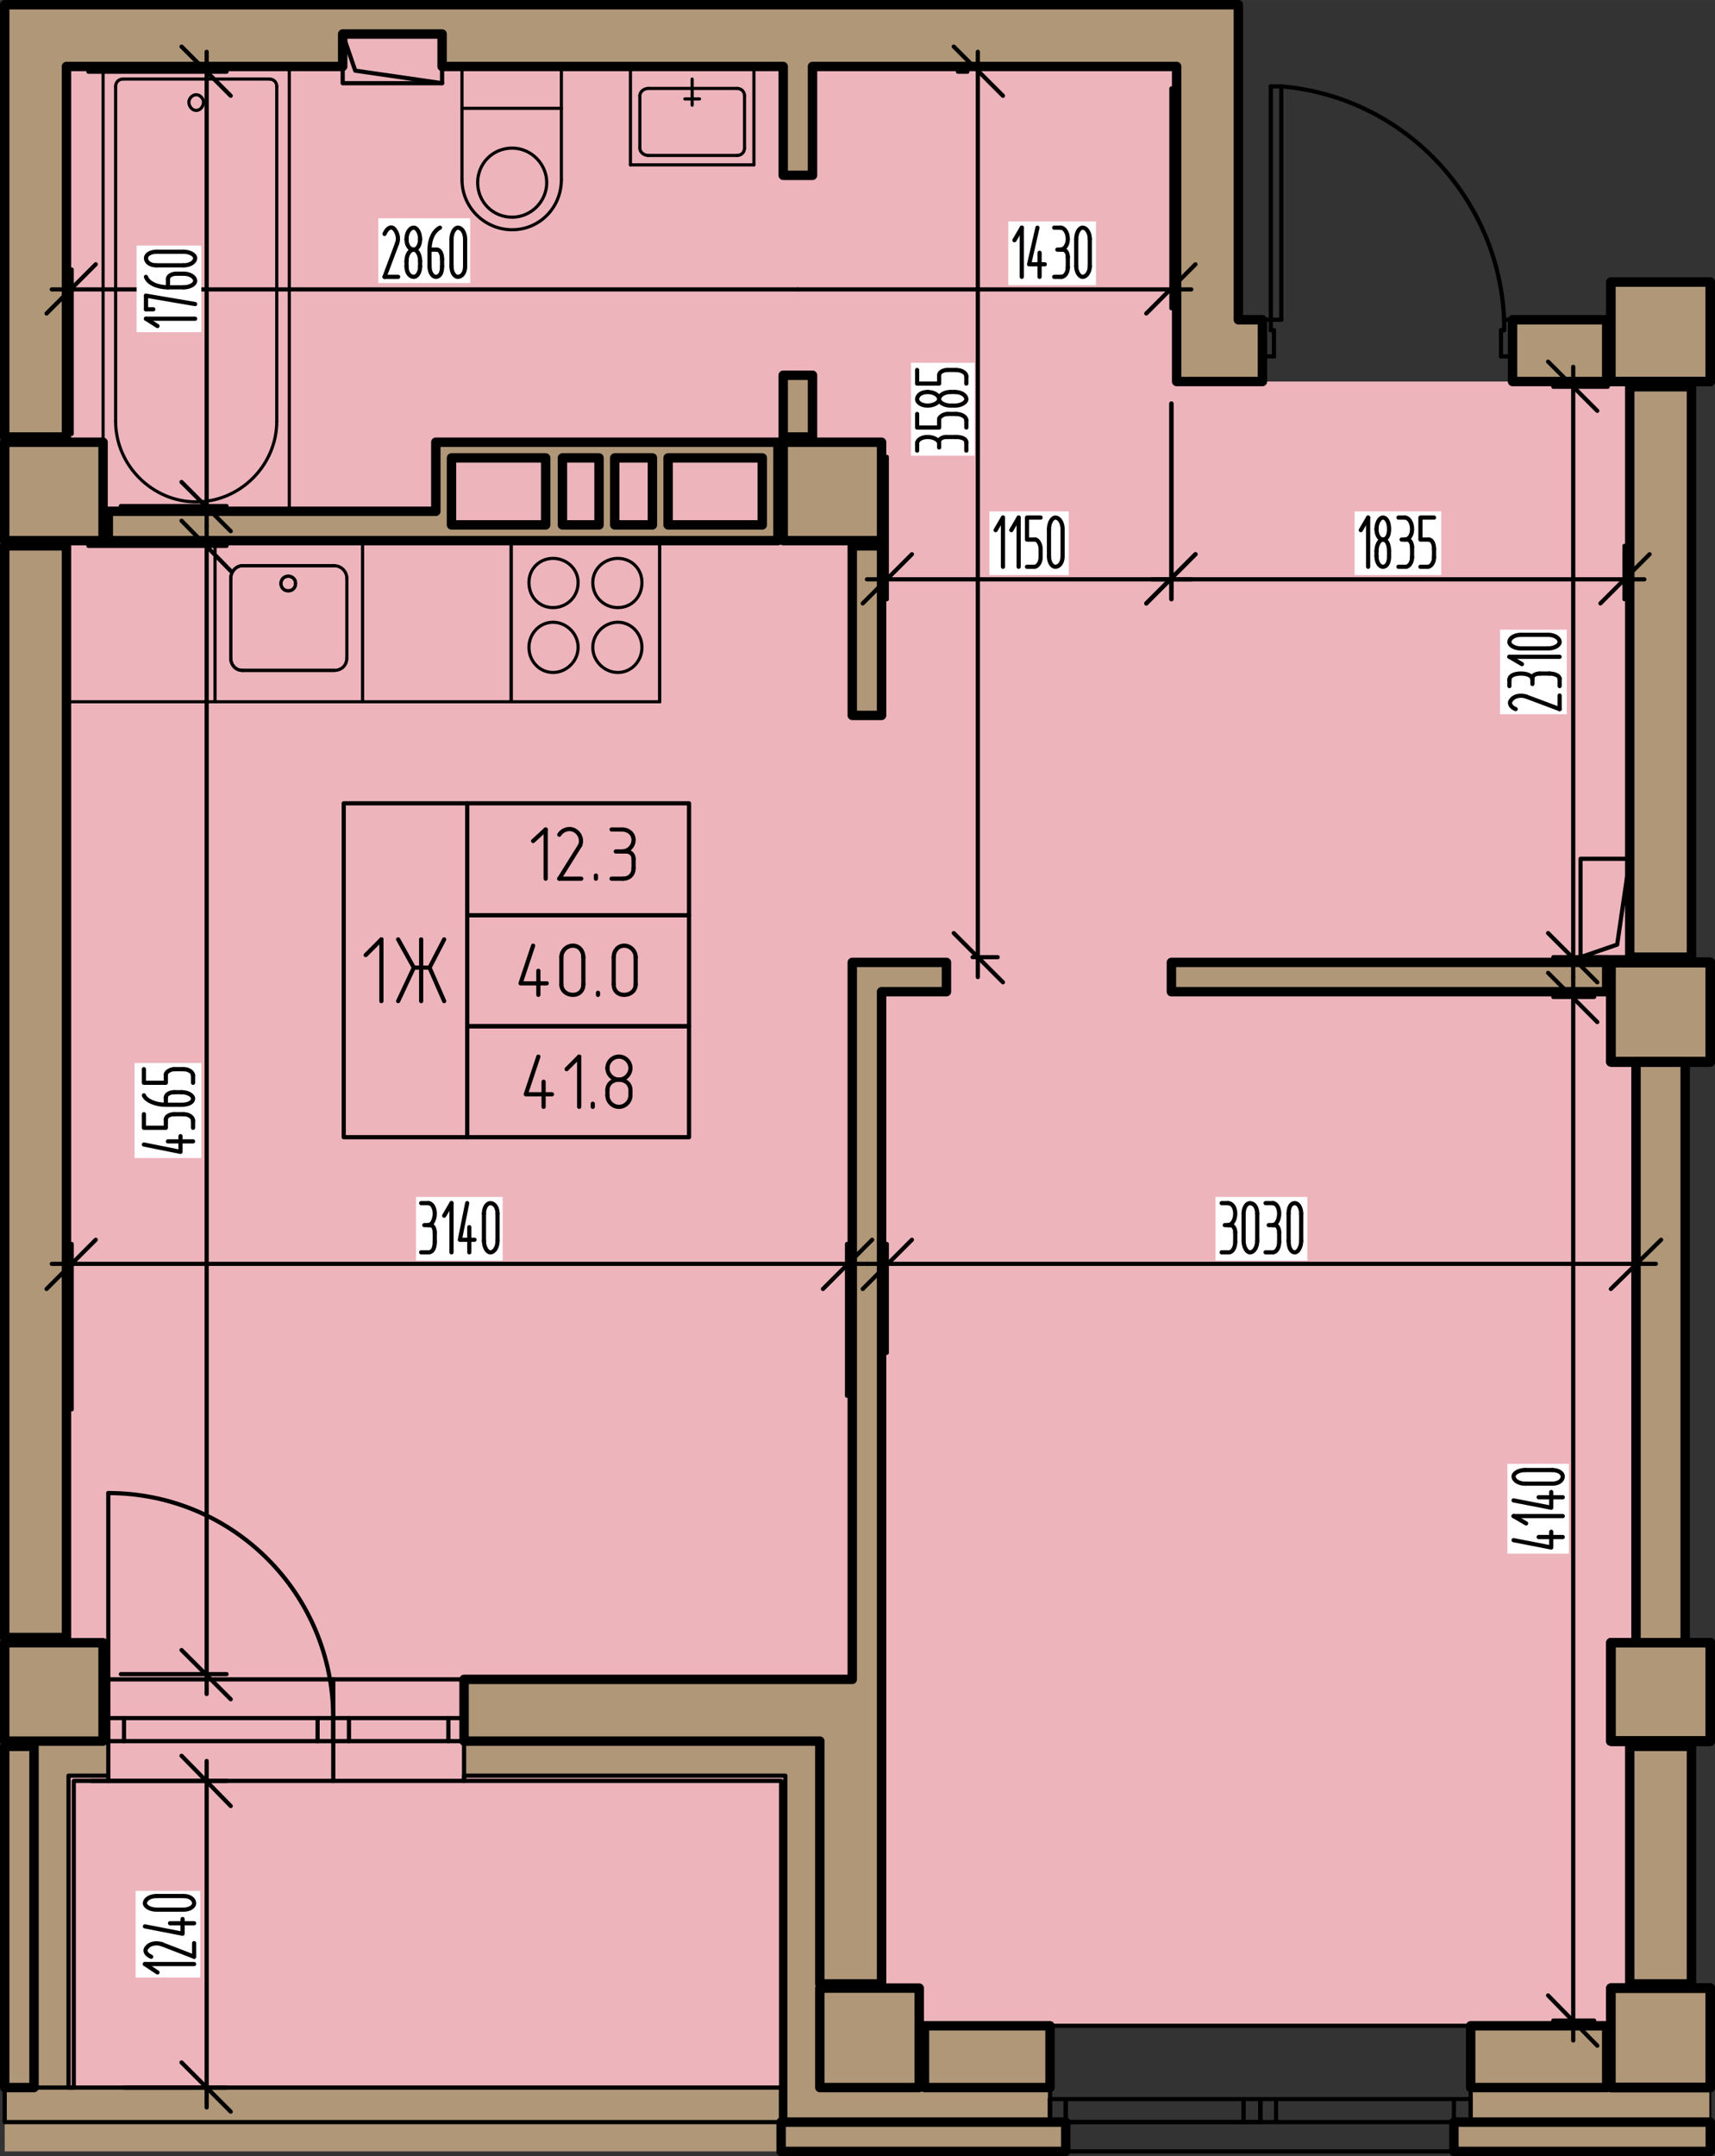 <?xml version="1.0" encoding="UTF-8"?>
<!DOCTYPE svg PUBLIC "-//W3C//DTD SVG 1.1//EN" "http://www.w3.org/Graphics/SVG/1.1/DTD/svg11.dtd">
<!-- Creator: CorelDRAW 2021.5 -->
<svg xmlns="http://www.w3.org/2000/svg" xml:space="preserve" width="69.384mm" height="87.207mm" version="1.1" style="shape-rendering:geometricPrecision; text-rendering:geometricPrecision; image-rendering:optimizeQuality; fill-rule:evenodd; clip-rule:evenodd"
viewBox="0 0 9484.58 11920.83"
 xmlns:xlink="http://www.w3.org/1999/xlink"
 xmlns:xodm="http://www.corel.com/coreldraw/odm/2003">
 <rect x="0" y="0" width="9484.58" height="11920.83" fill="#333333" stroke="none"/>
 <defs>
  <style type="text/css">
   <![CDATA[
    .str4 {stroke:white;stroke-width:10.42;stroke-miterlimit:10}
    .str2 {stroke:black;stroke-width:23.14;stroke-linecap:round;stroke-linejoin:round;stroke-miterlimit:10}
    .str0 {stroke:black;stroke-width:52.08;stroke-linecap:round;stroke-linejoin:round;stroke-miterlimit:10}
    .str1 {stroke:black;stroke-width:17.36;stroke-linecap:round;stroke-linejoin:round;stroke-miterlimit:10}
    .str3 {stroke:black;stroke-width:10.42;stroke-linecap:round;stroke-linejoin:round;stroke-miterlimit:10}
    .fil2 {fill:none}
    .fil3 {fill:none;fill-rule:nonzero}
    .fil1 {fill:#AF9778}
    .fil0 {fill:#EDB4BC}
    .fil4 {fill:white}
   ]]>
  </style>
 </defs>
 <g id="Слой_x0020_1">
  <polygon class="fil0" points="6507.26,367.47 4713.36,367.47 2140.88,110.74 367.47,367.47 367.47,9284.94 379.03,9284.94 379.03,11541.8 4713.36,11541.8 4713.36,11200.37 9183.67,11200.37 9183.67,2109.29 6507.26,2109.29 "/>
  <path class="fil1" d="M26.04 26.04l0 2389.96 341.43 0c0,-682.84 0,-1365.69 0,-2048.53 509.23,0 1018.48,0 1527.72,0l0 -179.4 549.74 0 0 179.4c628.83,0 1257.67,0 1886.5,0l0 601.82 162.03 0 0 -601.82 891.18 0 23.14 0 1099.49 0c0,580.6 0,1161.22 0,1741.83l474.53 0 0 -341.43 -133.1 0 0 -1741.83c-2274.22,0 -4548.43,0 -6822.65,0z"/>
  <polygon class="fil1" points="570,2444.92 26.04,2444.92 26.04,2988.89 367.47,2988.89 570,2988.89 570,2826.85 "/>
  <path class="fil1" d="M2410.2 2826.85l-810.14 0 -434.02 0 -23.14 0 0 81.02 0 81.02 46.3 0 815.94 0 567.11 0 254.61 0 821.74 0 653.9 0 0 -543.97 -1892.29 0 0 381.93zm86.8 75.24l0 -370.36 520.81 0 0 370.36 -520.81 0zm613.41 0l0 -370.36 202.53 0 0 370.36 -202.53 0zm289.33 0l0 -370.36 208.33 0 0 370.36 -208.33 0zm295.13 0l0 -370.36 520.81 0 0 370.36 -520.81 0z"/>
  <polygon class="fil1" points="1142.89,2826.85 598.93,2826.85 598.93,2988.89 1111.68,2988.89 1142.89,2988.89 1142.89,2907.87 "/>
  <polygon class="fil1" points="4875.38,2444.92 4331.43,2444.92 4331.43,2988.89 4875.38,2988.89 "/>
  <polygon class="fil1" points="4493.45,2074.57 4331.43,2074.57 4331.43,2416 4493.45,2416 "/>
  <polygon class="fil1" points="4713.36,3017.82 4713.36,3955.28 4875.38,3955.28 4875.38,3231.94 4875.38,3203 4875.38,3017.82 "/>
  <polygon class="fil1" points="367.47,3880.06 367.47,3017.82 26.04,3017.82 26.04,9053.46 367.47,9053.46 367.47,7016.5 367.47,6987.57 "/>
  <polygon class="fil1" points="570,9082.4 26.04,9082.4 26.04,9626.36 188.07,9626.36 570,9626.36 "/>
  <polygon class="fil1" points="4713.36,9284.94 2566.45,9284.94 2566.45,9499.05 2566.45,9626.36 4533.97,9626.36 4533.97,10968.91 4875.38,10968.91 4875.38,7022.29 4875.38,6987.57 4794.38,6987.57 4713.36,6987.57 "/>
  <polygon class="fil1" points="5083.71,10992.05 4533.97,10992.05 4533.97,11541.8 5083.71,11541.8 "/>
  <polygon class="fil1" points="5807.06,11200.37 5112.65,11200.37 5112.65,11541.8 5807.06,11541.8 "/>
  <polygon class="fil1" points="5234.17,5320.97 4713.36,5320.97 4713.36,6964.43 4713.36,6987.57 4794.38,6987.57 4875.38,6987.57 4875.38,5483 5234.17,5483 "/>
  <polygon class="fil1" points="8700.47,5320.97 6478.34,5320.97 6478.34,5483 8665.75,5483 8700.47,5483 8700.47,5401.99 "/>
  <polygon class="fil1" points="8908.8,5320.97 8908.8,5870.72 9047.68,5870.72 9319.65,5870.72 9458.54,5870.72 9458.54,5320.97 "/>
  <polygon class="fil1" points="8700.47,5320.97 8700.47,5401.99 8700.47,5483 8885.64,5483 8885.64,5320.97 8723.62,5320.97 "/>
  <polygon class="fil1" points="9047.68,5870.72 9047.68,6877.63 9047.68,6987.57 9050.65,6987.57 9047.68,6990.47 9047.68,7381.08 9047.68,9082.4 9319.65,9082.4 9319.65,7097.53 9319.65,6993.37 9319.65,6987.57 9319.65,6188.99 9319.65,5870.72 "/>
  <polygon class="fil1" points="9047.68,9082.4 8908.8,9082.4 8908.8,9626.36 9458.54,9626.36 9458.54,9082.4 9319.65,9082.4 "/>
  <polygon class="fil1" points="9012.96,9655.3 9012.96,10968.91 9354.37,10968.91 9354.37,10152.97 9354.37,10124.03 9354.37,9655.3 "/>
  <polygon class="fil1" points="9458.54,10992.05 8908.8,10992.05 8908.8,11541.8 9458.54,11541.8 "/>
  <polygon class="fil1" points="8700.47,11200.37 8133.36,11200.37 8133.36,11541.8 8885.64,11541.8 8885.64,11200.37 8725.91,11200.37 "/>
  <polygon class="fil1" points="9012.96,2138.23 9012.96,3174.06 9012.96,3203 9012.96,4748.08 9012.96,5292.03 9354.37,5292.03 9354.37,4748.08 9354.37,4094.16 9354.37,3550.21 9354.37,3133.56 9354.37,2809.51 9354.37,2786.35 9354.37,2138.23 "/>
  <polygon class="fil1" points="9458.54,1559.54 8908.8,1559.54 8908.8,2109.29 9354.37,2109.29 9458.54,2109.29 9458.54,1970.41 9458.54,1698.42 "/>
  <polygon class="fil1" points="8885.64,1767.87 8509.51,1767.87 8445.85,1767.87 8364.83,1767.87 8364.83,1970.41 8364.83,2109.29 8671.53,2109.29 8700.47,2109.29 8885.64,2109.29 "/>
  <polygon class="fil1" points="4533.97,9626.36 2566.45,9626.36 2566.45,9817.32 4343,9817.32 4343,11541.8 4343,11732.77 5807.06,11732.77 5807.06,11605.45 5807.06,11541.8 5112.65,11541.8 5083.71,11541.8 4533.97,11541.8 4533.97,10992.05 4533.97,10968.91 "/>
  <polygon class="fil1" points="598.93,9817.32 598.93,9626.36 570,9626.36 188.07,9626.36 188.07,9655.3 188.07,11541.8 379.03,11541.8 379.03,9817.32 "/>
  <polygon class="fil1" points="188.07,11541.8 188.07,9655.3 26.04,9655.3 26.04,11541.8 "/>
  <polygon class="fil1" points="813.33,11541.8 545.32,11541.8 517.4,11541.8 333.14,11541.8 176.8,11541.8 26.04,11541.8 26.04,11732.77 4319.85,11732.77 4319.85,11541.8 1360.54,11541.8 1254.43,11541.8 "/>
  <polygon class="fil1" points="5807.06,11732.77 4343,11732.77 4319.85,11732.77 4319.85,11894.79 5893.87,11894.79 5893.87,11732.77 "/>
  <polygon class="fil1" points="26.04,11732.77 4319.85,11732.77 4319.85,11894.79 26.04,11894.79 "/>
  <polygon class="fil1" points="9458.54,11541.8 9095.88,11541.8 9079.35,11541.8 8686.91,11541.8 8670.39,11541.8 8133.36,11541.8 8133.36,11605.45 8133.36,11732.77 9458.54,11732.77 "/>
  <polygon class="fil1" points="9458.54,11732.77 8108.13,11732.77 8040.78,11732.77 8040.78,11894.79 9458.54,11894.79 "/>
  <polygon class="fil2 str0" points="8908.8,10992.05 8908.8,11541.8 9458.54,11541.8 9458.54,10992.05 "/>
  <polygon class="fil2 str0" points="8908.8,5870.72 8908.8,5320.97 9458.54,5320.97 9458.54,5870.72 "/>
  <polygon class="fil2 str0" points="8908.8,9626.36 8908.8,9082.4 9458.54,9082.4 9458.54,9626.36 "/>
  <polygon class="fil2 str0" points="8040.78,11732.77 8040.78,11894.79 9458.54,11894.79 9458.54,11732.77 "/>
  <polygon class="fil3 str0" points="8908.8,1559.54 8908.8,2109.29 9458.54,2109.29 9458.54,1559.54 "/>
  <polygon class="fil3 str0" points="9458.54,5870.72 9458.54,5320.97 8908.8,5320.97 8908.8,5870.72 "/>
  <polygon class="fil3 str0" points="9458.54,9626.36 9458.54,9082.4 8908.8,9082.4 8908.8,9626.36 "/>
  <polygon class="fil3 str0" points="8908.8,10992.05 8908.8,11541.8 9458.54,11541.8 9458.54,10992.05 "/>
  <polygon class="fil3 str0" points="8908.8,5870.72 8908.8,5320.97 9458.54,5320.97 9458.54,5870.72 "/>
  <polygon class="fil3 str0" points="8908.8,9626.36 8908.8,9082.4 9458.54,9082.4 9458.54,9626.36 "/>
  <polygon class="fil3 str0" points="9458.54,5870.72 9458.54,5320.97 8908.8,5320.97 8908.8,5870.72 "/>
  <polygon class="fil3 str0" points="9458.54,9626.36 9458.54,9082.4 8908.8,9082.4 8908.8,9626.36 "/>
  <polygon class="fil3 str0" points="8908.8,11541.8 8908.8,10992.05 9458.54,10992.05 9458.54,11541.8 "/>
  <polygon class="fil3 str0" points="8908.8,5870.72 8908.8,5320.97 9458.54,5320.97 9458.54,5870.72 "/>
  <polygon class="fil3 str0" points="8908.8,9626.36 8908.8,9082.4 9458.54,9082.4 9458.54,9626.36 "/>
  <polygon class="fil3 str0" points="8908.8,2109.29 9458.54,2109.29 9458.54,1559.54 8908.8,1559.54 "/>
  <polygon class="fil3 str0" points="9354.37,2138.23 9354.37,5292.03 9012.96,5292.03 9012.96,2138.23 "/>
  <line class="fil3 str1" x1="4169.4" y1="367.47" x2="3486.55" y2= "367.47" />
  <line class="fil3 str1" x1="3486.55" y1="367.47" x2="3486.55" y2= "911.42" />
  <line class="fil3 str1" x1="3486.55" y1="911.42" x2="4169.4" y2= "911.42" />
  <line class="fil3 str1" x1="4169.4" y1="911.42" x2="4169.4" y2= "367.47" />
  <line class="fil3 str1" x1="3868.48" y1="546.85" x2="3787.47" y2= "546.85" />
  <line class="fil3 str1" x1="4076.8" y1="488.99" x2="3584.93" y2= "488.99" />
  <path class="fil3 str1" d="M3538.63 529.49c0,-23.14 23.16,-40.5 46.3,-40.5"/>
  <path class="fil3 str1" d="M4076.8 488.99c23.16,0 40.52,17.36 40.52,40.5"/>
  <line class="fil3 str1" x1="4076.8" y1="859.34" x2="3584.93" y2= "859.34" />
  <path class="fil3 str1" d="M4117.32 818.84c0,23.14 -17.36,40.5 -40.52,40.5"/>
  <line class="fil3 str1" x1="4117.32" y1="818.84" x2="4117.32" y2= "529.49" />
  <line class="fil3 str1" x1="3538.63" y1="529.49" x2="3538.63" y2= "818.84" />
  <path class="fil3 str1" d="M3584.93 859.34c-23.14,0 -46.3,-17.36 -46.3,-40.5"/>
  <line class="fil3 str1" x1="3827.97" y1="581.57" x2="3827.97" y2= "436.91" />
  <line class="fil3 str1" x1="3104.62" y1="367.47" x2="3104.62" y2= "992.44" />
  <line class="fil3 str1" x1="2554.88" y1="992.44" x2="2554.88" y2= "367.47" />
  <line class="fil3 str1" x1="2554.88" y1="367.47" x2="3104.62" y2= "367.47" />
  <path class="fil3 str1" d="M3104.62 992.44c0,156.24 -121.52,277.77 -271.97,277.77 -150.46,0 -277.77,-121.52 -277.77,-277.77"/>
  <path class="fil3 str1" d="M3023.61 1009.8c0,104.16 -86.8,190.96 -190.96,190.96 -109.96,0 -190.96,-86.8 -190.96,-190.96 0,-104.16 81.01,-190.96 190.96,-190.96 104.16,0 190.96,86.8 190.96,190.96z"/>
  <line class="fil3 str1" x1="3104.62" y1="598.93" x2="2554.88" y2= "598.93" />
  <polygon class="fil3 str0" points="8885.64,2109.29 8364.83,2109.29 8364.83,1767.87 8885.64,1767.87 "/>
  <line class="fil3 str2" x1="7045.44" y1="1970.41" x2="6981.79" y2= "1970.41" />
  <line class="fil3 str2" x1="6981.79" y1="1970.41" x2="6981.79" y2= "1767.87" />
  <line class="fil3 str2" x1="6981.79" y1="1767.87" x2="7028.08" y2= "1767.87" />
  <line class="fil3 str2" x1="7028.08" y1="1767.87" x2="7028.08" y2= "1825.74" />
  <line class="fil3 str2" x1="7028.08" y1="1825.74" x2="7045.44" y2= "1825.74" />
  <line class="fil3 str2" x1="7045.44" y1="1825.74" x2="7045.44" y2= "1970.41" />
  <line class="fil3 str2" x1="8364.83" y1="1970.41" x2="8364.83" y2= "1767.87" />
  <line class="fil3 str2" x1="8364.83" y1="1767.87" x2="8318.54" y2= "1767.87" />
  <line class="fil3 str2" x1="8318.54" y1="1767.87" x2="8318.54" y2= "1825.74" />
  <line class="fil3 str2" x1="8301.18" y1="1825.74" x2="8301.18" y2= "1970.41" />
  <line class="fil3 str2" x1="8318.54" y1="1825.74" x2="8301.18" y2= "1825.74" />
  <line class="fil3 str2" x1="8301.18" y1="1970.41" x2="8364.83" y2= "1970.41" />
  <line class="fil3 str2" x1="7085.95" y1="1767.87" x2="7085.95" y2= "477.41" />
  <path class="fil3 str2" d="M7085.95 477.41c677.06,57.86 1203.65,613.4 1232.59,1290.45"/>
  <line class="fil3 str2" x1="7028.08" y1="1767.87" x2="7028.08" y2= "477.41" />
  <line class="fil3 str2" x1="7028.08" y1="477.41" x2="7085.95" y2= "477.41" />
  <line class="fil3 str2" x1="7028.08" y1="1767.87" x2="7085.95" y2= "1767.87" />
  <path class="fil3 str1" d="M1634.78 3226.14c0,23.16 -17.36,40.52 -40.52,40.52 -23.14,0 -40.5,-17.36 -40.5,-40.52 0,-23.14 17.36,-40.5 40.5,-40.5 23.16,0 40.52,17.36 40.52,40.5z"/>
  <path class="fil3 str1" d="M1339.65 3706.45c-34.72,0 -63.66,-28.94 -63.66,-69.44"/>
  <path class="fil3 str1" d="M1275.99 3197.22c0,-34.72 28.94,-69.44 63.66,-69.44"/>
  <line class="fil3 str1" x1="1339.65" y1="3706.45" x2="1848.89" y2= "3706.45" />
  <line class="fil3 str1" x1="1848.89" y1="3127.78" x2="1339.65" y2= "3127.78" />
  <line class="fil3 str1" x1="1275.99" y1="3637.01" x2="1275.99" y2= "3197.22" />
  <line class="fil3 str1" x1="3648.59" y1="3880.06" x2="3648.59" y2= "2988.89" />
  <line class="fil3 str1" x1="2826.85" y1="3880.06" x2="2826.85" y2= "2988.89" />
  <line class="fil3 str1" x1="367.47" y1="2988.89" x2="3648.59" y2= "2988.89" />
  <path class="fil3 str1" d="M1634.78 3226.14c0,23.16 -17.36,40.52 -40.52,40.52 -23.14,0 -40.5,-17.36 -40.5,-40.52 0,-23.14 17.36,-40.5 40.5,-40.5 23.16,0 40.52,17.36 40.52,40.5z"/>
  <path class="fil3 str1" d="M1918.33 3637.01c0,40.5 -28.94,69.44 -69.44,69.44"/>
  <path class="fil3 str1" d="M1848.89 3127.78c40.5,0 69.44,34.72 69.44,69.44"/>
  <path class="fil3 str1" d="M1339.65 3706.45c-34.72,0 -63.66,-28.94 -63.66,-69.44"/>
  <path class="fil3 str1" d="M1275.99 3197.22c0,-34.72 28.94,-69.44 63.66,-69.44"/>
  <line class="fil3 str1" x1="1918.33" y1="3637.01" x2="1918.33" y2= "3197.22" />
  <line class="fil3 str1" x1="1339.65" y1="3706.45" x2="1848.89" y2= "3706.45" />
  <line class="fil3 str1" x1="1848.89" y1="3127.78" x2="1339.65" y2= "3127.78" />
  <line class="fil3 str1" x1="1275.99" y1="3637.01" x2="1275.99" y2= "3197.22" />
  <line class="fil3 str1" x1="3648.59" y1="3880.06" x2="3648.59" y2= "2988.89" />
  <line class="fil3 str1" x1="2826.85" y1="3880.06" x2="2826.85" y2= "2988.89" />
  <line class="fil3 str1" x1="367.47" y1="2988.89" x2="3648.59" y2= "2988.89" />
  <line class="fil3 str1" x1="1189.19" y1="3880.06" x2="1189.19" y2= "2988.89" />
  <line class="fil3 str1" x1="367.47" y1="3880.06" x2="3648.59" y2= "3880.06" />
  <path class="fil3 str1" d="M3550.21 3220.36c0,81.02 -57.86,138.88 -133.1,138.88 -75.22,0 -138.88,-57.86 -138.88,-138.88 0,-75.22 63.66,-133.1 138.88,-133.1 75.24,0 133.1,57.88 133.1,133.1z"/>
  <path class="fil3 str1" d="M3197.22 3220.36c0,81.02 -63.66,138.88 -138.88,138.88 -75.24,0 -133.1,-57.86 -133.1,-138.88 0,-75.22 57.86,-133.1 133.1,-133.1 75.22,0 138.88,57.88 138.88,133.1z"/>
  <path class="fil3 str1" d="M3550.21 3579.15c0,75.22 -57.86,138.88 -133.1,138.88 -75.22,0 -138.88,-63.66 -138.88,-138.88 0,-75.24 63.66,-138.88 138.88,-138.88 75.24,0 133.1,63.65 133.1,138.88z"/>
  <path class="fil3 str1" d="M3197.22 3579.15c0,75.22 -63.66,138.88 -138.88,138.88 -75.24,0 -133.1,-63.66 -133.1,-138.88 0,-75.24 57.86,-138.88 133.1,-138.88 75.22,0 138.88,63.65 138.88,138.88z"/>
  <line class="fil3 str1" x1="367.47" y1="3880.06" x2="367.47" y2= "2988.89" />
  <line class="fil3 str1" x1="2005.13" y1="3880.06" x2="2005.13" y2= "2988.89" />
  <polygon class="fil3 str1" points="570,2826.85 570,367.47 1600.06,367.47 1600.06,2826.85 "/>
  <line class="fil3 str1" x1="639.44" y1="477.41" x2="639.44" y2= "2329.2" />
  <line class="fil3 str1" x1="1530.62" y1="2329.2" x2="1530.62" y2= "477.41" />
  <path class="fil3 str1" d="M1490.1 436.91c23.16,0 40.52,17.36 40.52,40.5"/>
  <line class="fil3 str1" x1="679.95" y1="436.91" x2="1490.1" y2= "436.91" />
  <path class="fil3 str1" d="M639.44 477.41c0,-23.14 17.36,-40.5 40.52,-40.5"/>
  <path class="fil3 str1" d="M1125.53 564.21c0,23.14 -17.36,46.3 -40.5,46.3 -23.14,0 -40.5,-23.16 -40.5,-46.3 0,-17.36 17.36,-40.5 40.5,-40.5 23.14,0 40.5,23.14 40.5,40.5z"/>
  <path class="fil3 str1" d="M1530.62 2329.2c0,243.05 -202.54,445.58 -445.59,445.58 -243.05,0 -445.59,-202.53 -445.59,-445.58"/>
  <polygon class="fil3 str3" points="598.93,9626.36 598.93,9817.32 379.03,9817.32 379.03,11541.8 188.07,11541.8 188.07,9626.36 "/>
  <polygon class="fil3 str3" points="2566.45,9626.36 2566.45,9817.32 4343,9817.32 4343,11732.77 5807.06,11732.77 5807.06,11541.8 4533.97,11541.8 4533.97,9626.36 "/>
  <path class="fil3 str0" d="M6848.69 26.04l0 1741.83 133.1 0 0 341.43 -474.53 0 0 -1741.83 -2013.81 0 0 601.82 -162.03 0 0 -601.82 -1886.5 0 0 -179.4 -549.74 0 0 179.4 -1527.72 0 0 2048.53 -341.43 0 0 -2389.96c1143.79,0 0,0 6822.65,0z"/>
  <polygon class="fil3 str0" points="6478.34,5320.97 8885.64,5320.97 8885.64,5483 6478.34,5483 "/>
  <polygon class="fil3 str0" points="4319.85,11732.77 4319.85,11894.79 5893.87,11894.79 5893.87,11732.77 "/>
  <polygon class="fil3 str0" points="5112.65,11200.37 5807.06,11200.37 5807.06,11541.8 5112.65,11541.8 "/>
  <polygon class="fil3 str0" points="8885.64,11200.37 8133.36,11200.37 8133.36,11541.8 8885.64,11541.8 "/>
  <polygon class="fil3 str2" points="4319.85,11732.77 26.04,11732.77 26.04,11541.8 4319.85,11541.8 "/>
  <polygon class="fil3 str0" points="4533.97,11541.8 4533.97,10992.05 5083.71,10992.05 5083.71,11541.8 "/>
  <polygon class="fil3 str0" points="4331.43,2988.89 4331.43,2444.92 4875.38,2444.92 4875.38,2988.89 "/>
  <polygon class="fil3 str0" points="26.04,2988.89 26.04,2444.92 570,2444.92 570,2988.89 "/>
  <polygon class="fil3 str0" points="26.04,9626.36 26.04,9082.4 570,9082.4 570,9626.36 "/>
  <polygon class="fil3 str0" points="188.07,11541.8 188.07,9655.3 26.04,9655.3 26.04,11541.8 "/>
  <polygon class="fil3 str0" points="4493.45,2416 4331.43,2416 4331.43,2074.57 4493.45,2074.57 "/>
  <polygon class="fil3 str0" points="26.04,9053.46 26.04,3017.82 367.47,3017.82 367.47,9053.46 "/>
  <polygon class="fil3 str0" points="4875.38,10968.91 4875.38,5483 5234.17,5483 5234.17,5320.97 4713.36,5320.97 4713.36,9284.94 2566.45,9284.94 2566.45,9626.36 4533.97,9626.36 4533.97,10968.91 "/>
  <polygon class="fil3 str0" points="9012.96,9655.3 9012.96,10968.91 9354.37,10968.91 9354.37,9655.3 "/>
  <polygon class="fil3 str3" points="8133.36,11732.77 9458.54,11732.77 9458.54,11541.8 8133.36,11541.8 "/>
  <line class="fil3 str2" x1="6970.21" y1="11732.77" x2="6970.21" y2= "11605.45" />
  <line class="fil3 str2" x1="6970.21" y1="11605.45" x2="5807.06" y2= "11605.45" />
  <line class="fil3 str2" x1="5807.06" y1="11605.45" x2="5807.06" y2= "11732.77" />
  <line class="fil3 str2" x1="5807.06" y1="11732.77" x2="6970.21" y2= "11732.77" />
  <line class="fil3 str2" x1="6877.63" y1="11605.45" x2="6877.63" y2= "11732.77" />
  <line class="fil3 str2" x1="5893.87" y1="11605.45" x2="5893.87" y2= "11732.77" />
  <line class="fil3 str2" x1="6970.21" y1="11732.77" x2="6970.21" y2= "11605.45" />
  <line class="fil3 str2" x1="6970.21" y1="11605.45" x2="5807.06" y2= "11605.45" />
  <line class="fil3 str2" x1="5807.06" y1="11605.45" x2="5807.06" y2= "11732.77" />
  <line class="fil3 str2" x1="5807.06" y1="11732.77" x2="6970.21" y2= "11732.77" />
  <line class="fil3 str2" x1="6877.63" y1="11605.45" x2="6877.63" y2= "11732.77" />
  <line class="fil3 str2" x1="5893.87" y1="11605.45" x2="5893.87" y2= "11732.77" />
  <line class="fil3 str2" x1="6970.21" y1="11732.77" x2="6970.21" y2= "11605.45" />
  <line class="fil3 str2" x1="6970.21" y1="11605.45" x2="8133.36" y2= "11605.45" />
  <line class="fil3 str2" x1="8133.36" y1="11605.45" x2="8133.36" y2= "11732.77" />
  <line class="fil3 str2" x1="8133.36" y1="11732.77" x2="6970.21" y2= "11732.77" />
  <line class="fil3 str2" x1="7057.01" y1="11605.45" x2="7057.01" y2= "11732.77" />
  <line class="fil3 str2" x1="8040.78" y1="11605.45" x2="8040.78" y2= "11732.77" />
  <polygon class="fil3 str2" points="8133.36,11200.37 8133.36,11732.77 8040.78,11732.77 8040.78,11894.79 5893.87,11894.79 5893.87,11732.77 5807.06,11732.77 5807.06,11200.37 "/>
  <polygon class="fil3 str2" points="379.03,11541.8 379.03,9817.32 598.93,9817.32 598.93,9846.26 407.97,9846.26 407.97,11541.8 "/>
  <polygon class="fil3 str2" points="4343,11541.8 4343,9817.32 2566.45,9817.32 2566.45,9846.26 4319.85,9846.26 4319.85,11732.77 4343,11732.77 "/>
  <line class="fil3 str2" x1="1843.1" y1="9626.36" x2="1843.1" y2= "9499.05" />
  <line class="fil3 str2" x1="1843.1" y1="9499.05" x2="2566.45" y2= "9499.05" />
  <line class="fil3 str2" x1="2566.45" y1="9499.05" x2="2566.45" y2= "9626.36" />
  <line class="fil3 str2" x1="2566.45" y1="9626.36" x2="1843.1" y2= "9626.36" />
  <line class="fil3 str2" x1="1929.91" y1="9499.05" x2="1929.91" y2= "9626.36" />
  <line class="fil3 str2" x1="2479.64" y1="9499.05" x2="2479.64" y2= "9626.36" />
  <polygon class="fil3 str2" points="598.93,9284.94 2566.45,9284.94 2566.45,9846.26 598.93,9846.26 "/>
  <line class="fil3 str2" x1="1843.1" y1="9846.26" x2="1843.1" y2= "9284.94" />
  <polygon class="fil3 str2" points="1900.97,4441.37 2583.81,4441.37 2583.81,6287.37 1900.97,6287.37 "/>
  <polygon class="fil3 str2" points="2583.81,4441.37 2583.81,5060.56 3810.61,5060.56 3810.61,4441.37 "/>
  <polygon class="fil3 str2" points="2583.81,5060.56 2583.81,5673.98 3810.61,5673.98 3810.61,5060.56 "/>
  <polygon class="fil3 str2" points="2583.81,5673.98 2583.81,6287.37 3810.61,6287.37 3810.61,5673.98 "/>
  <polygon class="fil3 str0" points="2410.2,2826.85 2410.2,2444.92 4302.49,2444.92 4302.49,2988.89 2572.24,2988.89 598.93,2988.89 598.93,2826.85 "/>
  <polygon class="fil3 str0" points="3399.75,2902.09 3399.75,2531.72 3608.07,2531.72 3608.07,2902.09 "/>
  <polygon class="fil3 str0" points="4215.69,2531.72 4215.69,2902.09 3694.87,2902.09 3694.87,2531.72 "/>
  <polygon class="fil3 str0" points="3312.94,2902.09 3312.94,2531.72 3110.41,2531.72 3110.41,2902.09 "/>
  <polygon class="fil3 str0" points="3017.82,2531.72 3017.82,2902.09 2497,2902.09 2497,2531.72 "/>
  <polygon class="fil3 str0" points="4875.38,3017.82 4713.36,3017.82 4713.36,3955.28 4875.38,3955.28 "/>
  <polygon class="fil3 str2" points="1895.18,188.07 1895.18,460.05 2444.92,460.05 2444.92,188.07 "/>
  <polyline class="fil3 str2" points="2444.92,460.05 1964.63,390.61 1895.18,188.07 "/>
  <polyline class="fil3 str2" points="9012.96,4748.08 8943.52,5222.59 8740.98,5292.03 "/>
  <polygon class="fil3 str2" points="8740.98,5292.03 9012.96,5292.03 9012.96,4748.08 8740.98,4748.08 "/>
  <line class="fil3 str2" x1="1843.1" y1="9626.36" x2="1843.1" y2= "9499.05" />
  <line class="fil3 str2" x1="1843.1" y1="9499.05" x2="598.93" y2= "9499.05" />
  <line class="fil3 str2" x1="598.93" y1="9499.05" x2="598.93" y2= "9626.36" />
  <line class="fil3 str2" x1="598.93" y1="9626.36" x2="1843.1" y2= "9626.36" />
  <line class="fil3 str2" x1="1756.3" y1="9499.05" x2="1756.3" y2= "9626.36" />
  <line class="fil3 str2" x1="685.74" y1="9499.05" x2="685.74" y2= "9626.36" />
  <line class="fil3 str2" x1="598.93" y1="9499.05" x2="598.93" y2= "8254.88" />
  <path class="fil3 str2" d="M598.93 8254.88c688.63,0 1244.17,555.53 1244.17,1244.17"/>
  <polygon class="fil3 str0" points="9047.68,9082.4 9047.68,5870.72 9319.65,5870.72 9319.65,9082.4 "/>
  <line class="fil3 str2" x1="2109.29" y1="5193.67" x2="2109.29" y2= "5535.08" />
  <line class="fil3 str2" x1="2022.49" y1="5280.47" x2="2109.29" y2= "5193.67" />
  <line class="fil3 str2" x1="2375.48" y1="5349.91" x2="2456.5" y2= "5193.67" />
  <polyline class="fil3 str2" points="2456.5,5535.08 2375.48,5349.91 2288.68,5349.91 2201.88,5535.08 "/>
  <line class="fil3 str2" x1="2329.2" y1="5535.08" x2="2329.2" y2= "5193.67" />
  <line class="fil3 str2" x1="2288.68" y1="5349.91" x2="2201.88" y2= "5193.67" />
  <polyline class="fil3 str2" points="3023.61,5436.71 2878.93,5436.71 2948.37,5228.39 "/>
  <line class="fil3 str2" x1="2977.31" y1="5367.27" x2="2977.31" y2= "5500.36" />
  <line class="fil3 str2" x1="3226.14" y1="5442.49" x2="3226.14" y2= "5292.03" />
  <path class="fil3 str2" d="M3226.14 5442.49c0,34.72 -23.14,57.86 -57.86,57.86 -34.72,0 -63.66,-23.14 -63.66,-57.86"/>
  <path class="fil3 str2" d="M3104.62 5292.03c0,-34.72 28.94,-63.65 63.66,-63.65 34.72,0 57.86,28.92 57.86,63.65"/>
  <line class="fil3 str2" x1="3104.62" y1="5292.03" x2="3104.62" y2= "5442.49" />
  <line class="fil3 str2" x1="3307.16" y1="5488.79" x2="3307.16" y2= "5500.36" />
  <line class="fil3 str2" x1="3515.49" y1="5442.49" x2="3515.49" y2= "5292.03" />
  <path class="fil3 str2" d="M3515.49 5442.49c0,34.72 -28.94,57.86 -63.66,57.86 -34.72,0 -57.86,-23.14 -57.86,-57.86"/>
  <path class="fil3 str2" d="M3393.96 5292.03c0,-34.72 23.14,-63.65 57.86,-63.65 34.72,0 63.66,28.92 63.66,63.65"/>
  <line class="fil3 str2" x1="3393.96" y1="5292.03" x2="3393.96" y2= "5442.49" />
  <line class="fil3 str2" x1="3017.82" y1="4586.05" x2="3017.82" y2= "4858.02" />
  <line class="fil3 str2" x1="2948.37" y1="4649.7" x2="3017.82" y2= "4586.05" />
  <line class="fil3 str2" x1="3093.05" y1="4858.02" x2="3208.78" y2= "4672.85" />
  <path class="fil3 str2" d="M3093.05 4614.98c17.36,-28.92 57.86,-40.5 86.8,-23.14 28.92,17.36 40.5,52.08 28.92,81.02"/>
  <line class="fil3 str2" x1="3093.05" y1="4858.02" x2="3214.58" y2= "4858.02" />
  <line class="fil3 str2" x1="3295.58" y1="4840.66" x2="3295.58" y2= "4858.02" />
  <line class="fil3 str2" x1="3440.26" y1="4586.05" x2="3382.39" y2= "4586.05" />
  <line class="fil3 str2" x1="3463.41" y1="4707.57" x2="3405.54" y2= "4707.57" />
  <line class="fil3 str2" x1="3503.91" y1="4800.16" x2="3503.91" y2= "4748.08" />
  <path class="fil3 str2" d="M3440.26 4586.05c34.72,0 63.65,23.14 63.65,57.86 0,34.72 -28.92,63.66 -63.65,63.66"/>
  <path class="fil3 str2" d="M3463.41 4707.57c23.14,0 40.5,17.36 40.5,40.5"/>
  <path class="fil3 str2" d="M3503.91 4800.16c0,34.72 -23.14,57.86 -57.86,57.86"/>
  <line class="fil3 str2" x1="3382.39" y1="4858.02" x2="3446.04" y2= "4858.02" />
  <polyline class="fil3 str2" points="3052.54,6050.11 2907.87,6050.11 2977.31,5841.78 "/>
  <line class="fil3 str2" x1="3006.25" y1="5980.67" x2="3006.25" y2= "6119.55" />
  <line class="fil3 str2" x1="3203" y1="5841.78" x2="3203" y2= "6119.55" />
  <line class="fil3 str2" x1="3133.56" y1="5911.23" x2="3203" y2= "5841.78" />
  <line class="fil3 str2" x1="3278.22" y1="6102.19" x2="3278.22" y2= "6119.55" />
  <line class="fil3 str2" x1="3359.24" y1="6026.97" x2="3359.24" y2= "6055.91" />
  <path class="fil3 str2" d="M3486.55 5905.44c0,34.72 -28.92,63.66 -63.65,63.66 -34.72,0 -63.66,-28.94 -63.66,-63.66"/>
  <path class="fil3 str2" d="M3359.24 5905.44c0,-34.72 28.94,-63.66 63.66,-63.66 34.72,0 63.65,28.94 63.65,63.66"/>
  <path class="fil3 str2" d="M3359.24 6026.97c0,-34.72 28.94,-57.86 63.66,-57.86 34.72,0 63.65,23.14 63.65,57.86"/>
  <path class="fil3 str2" d="M3486.55 6055.91c0,34.72 -28.92,63.65 -63.65,63.65 -34.72,0 -63.66,-28.92 -63.66,-63.65"/>
  <line class="fil3 str2" x1="3486.55" y1="6055.91" x2="3486.55" y2= "6026.97" />
  <line class="fil2 str2" x1="396.39" y1="7791.95" x2="396.39" y2= "6877.63" />
  <line class="fil2 str2" x1="4684.42" y1="7716.71" x2="4684.42" y2= "6877.63" />
  <line class="fil2 str2" x1="286.45" y1="6987.57" x2="4794.38" y2= "6987.57" />
  <line class="fil2 str2" x1="529.49" y1="6854.48" x2="257.51" y2= "7126.46" />
  <line class="fil2 str2" x1="4551.33" y1="7126.46" x2="4823.3" y2= "6854.48" />
  <polygon class="fil4" points="2306.04,6964.43 2774.73,6964.43 2774.73,6623 2306.04,6623 "/>
  <polygon class="fil2 str4" points="2306.04,6964.43 2774.73,6964.43 2774.73,6623 2306.04,6623 "/>
  <line class="fil2 str2" x1="2369.7" y1="6651.94" x2="2329.2" y2= "6651.94" />
  <line class="fil2 str2" x1="2381.28" y1="6773.46" x2="2346.56" y2= "6773.46" />
  <line class="fil2 str2" x1="2404.42" y1="6866.05" x2="2404.42" y2= "6813.97" />
  <path class="fil2 str2" d="M2369.7 6651.94c17.36,0 34.72,23.14 34.72,57.86 0,34.72 -17.36,63.66 -34.72,63.66"/>
  <path class="fil2 str2" d="M2381.28 6773.46c11.56,0 23.14,17.36 23.14,40.5"/>
  <path class="fil2 str2" d="M2404.42 6866.05c0,34.72 -11.58,57.88 -34.72,57.88"/>
  <line class="fil2 str2" x1="2329.2" y1="6923.93" x2="2369.7" y2= "6923.93" />
  <line class="fil2 str2" x1="2497" y1="6651.94" x2="2497" y2= "6923.93" />
  <line class="fil2 str2" x1="2456.5" y1="6721.38" x2="2497" y2= "6651.94" />
  <polyline class="fil2 str2" points="2624.32,6854.48 2543.3,6854.48 2583.81,6651.94 "/>
  <line class="fil2 str2" x1="2595.38" y1="6785.04" x2="2595.38" y2= "6923.93" />
  <line class="fil2 str2" x1="2751.63" y1="6860.27" x2="2751.63" y2= "6709.81" />
  <path class="fil2 str2" d="M2751.63 6860.27c0,34.72 -17.36,63.66 -40.5,63.66 -17.36,0 -34.72,-28.94 -34.72,-63.66"/>
  <path class="fil2 str2" d="M2676.4 6709.81c0,-34.72 17.36,-57.86 34.72,-57.86 23.14,0 40.5,23.14 40.5,57.86"/>
  <line class="fil2 str2" x1="2676.4" y1="6709.81" x2="2676.4" y2= "6860.27" />
  <line class="fil2 str2" x1="9047.68" y1="7381.08" x2="9047.68" y2= "6877.63" />
  <line class="fil2 str2" x1="4904.32" y1="7479.46" x2="4904.32" y2= "6877.63" />
  <line class="fil2 str2" x1="9157.63" y1="6987.57" x2="4794.38" y2= "6987.57" />
  <line class="fil2 str2" x1="8908.8" y1="7126.46" x2="9186.56" y2= "6854.48" />
  <line class="fil2 str2" x1="5043.2" y1="6854.48" x2="4771.22" y2= "7126.46" />
  <polygon class="fil4" points="6727.17,6964.43 7224.74,6964.43 7224.74,6623 6727.17,6623 "/>
  <polygon class="fil2 str4" points="6727.17,6964.43 7224.74,6964.43 7224.74,6623 6727.17,6623 "/>
  <line class="fil2 str2" x1="6790.83" y1="6651.94" x2="6756.1" y2= "6651.94" />
  <line class="fil2 str2" x1="6802.39" y1="6773.46" x2="6773.46" y2= "6773.46" />
  <line class="fil2 str2" x1="6831.33" y1="6866.05" x2="6831.33" y2= "6813.97" />
  <path class="fil2 str2" d="M6790.83 6651.94c23.14,0 40.5,23.14 40.5,57.86 0,34.72 -17.36,63.66 -40.5,63.66"/>
  <path class="fil2 str2" d="M6802.39 6773.46c17.36,0 28.94,17.36 28.94,40.5"/>
  <path class="fil2 str2" d="M6831.33 6866.05c0,34.72 -17.36,57.88 -34.72,57.88"/>
  <line class="fil2 str2" x1="6756.1" y1="6923.93" x2="6796.61" y2= "6923.93" />
  <line class="fil2 str2" x1="6952.85" y1="6860.27" x2="6952.85" y2= "6709.81" />
  <path class="fil2 str2" d="M6952.85 6860.27c0,34.72 -17.36,63.66 -40.5,63.66 -17.36,0 -34.72,-28.94 -34.72,-63.66"/>
  <path class="fil2 str2" d="M6877.63 6709.81c0,-34.72 17.36,-57.86 34.72,-57.86 23.14,0 40.5,23.14 40.5,57.86"/>
  <line class="fil2 str2" x1="6877.63" y1="6709.81" x2="6877.63" y2= "6860.27" />
  <line class="fil2 str2" x1="7039.65" y1="6651.94" x2="6999.15" y2= "6651.94" />
  <line class="fil2 str2" x1="7051.23" y1="6773.46" x2="7016.51" y2= "6773.46" />
  <line class="fil2 str2" x1="7074.37" y1="6866.05" x2="7074.37" y2= "6813.97" />
  <path class="fil2 str2" d="M7039.65 6651.94c17.36,0 34.72,23.14 34.72,57.86 0,34.72 -17.36,63.66 -34.72,63.66"/>
  <path class="fil2 str2" d="M7051.23 6773.46c11.56,0 23.14,17.36 23.14,40.5"/>
  <path class="fil2 str2" d="M7074.37 6866.05c0,34.72 -17.36,57.88 -34.72,57.88"/>
  <line class="fil2 str2" x1="6999.15" y1="6923.93" x2="7039.65" y2= "6923.93" />
  <line class="fil2 str2" x1="7195.9" y1="6860.27" x2="7195.9" y2= "6709.81" />
  <path class="fil2 str2" d="M7195.9 6860.27c0,34.72 -17.36,63.66 -34.72,63.66 -23.14,0 -34.72,-28.94 -34.72,-63.66"/>
  <path class="fil2 str2" d="M7126.46 6709.81c0,-34.72 11.58,-57.86 34.72,-57.86 17.36,0 34.72,23.14 34.72,57.86"/>
  <line class="fil2 str2" x1="7126.46" y1="6709.81" x2="7126.46" y2= "6860.27" />
  <line class="fil2 str2" x1="8891.44" y1="2138.23" x2="8590.51" y2= "2138.23" />
  <line class="fil2 str2" x1="8891.44" y1="5292.03" x2="8590.51" y2= "5292.03" />
  <line class="fil2 str2" x1="8700.47" y1="2028.27" x2="8700.47" y2= "5401.99" />
  <line class="fil2 str2" x1="8833.56" y1="2271.32" x2="8561.59" y2= "1999.35" />
  <line class="fil2 str2" x1="8561.59" y1="5158.95" x2="8833.56" y2= "5430.92" />
  <polygon class="fil4" points="8301.18,3943.72 8659.82,3943.72 8659.82,3486.55 8301.18,3486.55 "/>
  <polygon class="fil2 str4" points="8301.18,3943.72 8659.82,3943.72 8659.82,3486.55 8301.18,3486.55 "/>
  <line class="fil2 str2" x1="8625.23" y1="3920.56" x2="8440.07" y2= "3851.12" />
  <path class="fil2 str2" d="M8382.19 3920.56c-28.92,-11.56 -40.5,-34.72 -23.14,-52.08 11.58,-17.36 46.3,-28.92 81.02,-17.36"/>
  <line class="fil2 str2" x1="8625.23" y1="3920.56" x2="8625.23" y2= "3845.33" />
  <line class="fil2 str2" x1="8347.47" y1="3758.53" x2="8347.47" y2= "3793.25" />
  <line class="fil2 str2" x1="8474.79" y1="3746.95" x2="8474.79" y2= "3781.68" />
  <line class="fil2 str2" x1="8567.37" y1="3723.81" x2="8515.29" y2= "3723.81" />
  <path class="fil2 str2" d="M8347.47 3758.53c0,-23.14 28.94,-34.72 63.66,-34.72 34.72,0 63.66,11.58 63.66,34.72"/>
  <path class="fil2 str2" d="M8474.79 3746.95c0,-11.56 17.36,-23.14 40.5,-23.14"/>
  <path class="fil2 str2" d="M8567.37 3723.81c28.94,0 57.86,11.58 57.86,28.94"/>
  <line class="fil2 str2" x1="8625.23" y1="3793.25" x2="8625.23" y2= "3752.75" />
  <line class="fil2 str2" x1="8347.47" y1="3631.23" x2="8625.23" y2= "3631.23" />
  <line class="fil2 str2" x1="8416.91" y1="3671.73" x2="8347.47" y2= "3631.23" />
  <line class="fil2 str2" x1="8561.59" y1="3509.7" x2="8411.13" y2= "3509.7" />
  <path class="fil2 str2" d="M8561.59 3509.7c34.72,0 63.65,17.36 63.65,40.5 0,17.36 -28.92,34.72 -63.65,34.72"/>
  <path class="fil2 str2" d="M8411.13 3584.93c-34.72,0 -63.66,-17.36 -63.66,-34.72 0,-23.14 28.94,-40.5 63.66,-40.5"/>
  <line class="fil2 str2" x1="8411.13" y1="3584.93" x2="8561.59" y2= "3584.93" />
  <line class="fil2 str2" x1="8816.2" y1="5511.94" x2="8590.51" y2= "5511.94" />
  <line class="fil2 str2" x1="8816.2" y1="11171.44" x2="8590.51" y2= "11171.44" />
  <line class="fil2 str2" x1="8700.47" y1="5401.99" x2="8700.47" y2= "11281.39" />
  <line class="fil2 str2" x1="8833.56" y1="5650.82" x2="8561.59" y2= "5378.83" />
  <line class="fil2 str2" x1="8561.59" y1="11032.55" x2="8833.56" y2= "11310.32" />
  <polygon class="fil4" points="8341.69,8584.73 8671.49,8584.73 8671.49,8098.64 8341.69,8098.64 "/>
  <polygon class="fil2 str4" points="8341.69,8584.73 8671.49,8584.73 8671.49,8098.64 8341.69,8098.64 "/>
  <polyline class="fil2 str2" points="8578.95,8469 8578.95,8555.81 8370.62,8515.29 "/>
  <line class="fil2 str2" x1="8509.51" y1="8497.93" x2="8642.6" y2= "8497.93" />
  <line class="fil2 str2" x1="8370.62" y1="8382.2" x2="8642.6" y2= "8382.2" />
  <line class="fil2 str2" x1="8440.07" y1="8422.71" x2="8370.62" y2= "8382.2" />
  <polyline class="fil2 str2" points="8578.95,8249.1 8578.95,8335.9 8370.62,8295.4 "/>
  <line class="fil2 str2" x1="8509.51" y1="8278.04" x2="8642.6" y2= "8278.04" />
  <line class="fil2 str2" x1="8584.73" y1="8127.58" x2="8434.27" y2= "8127.58" />
  <path class="fil2 str2" d="M8584.73 8127.58c34.72,0 57.86,17.36 57.86,34.72 0,23.14 -23.14,40.5 -57.86,40.5"/>
  <path class="fil2 str2" d="M8434.27 8202.8c-34.72,0 -63.65,-17.36 -63.65,-40.5 0,-17.36 28.92,-34.72 63.65,-34.72"/>
  <line class="fil2 str2" x1="8434.27" y1="8202.8" x2="8584.73" y2= "8202.8" />
  <line class="fil2 str2" x1="668.38" y1="9256.01" x2="1252.85" y2= "9256.01" />
  <line class="fil2 str2" x1="488.99" y1="3017.82" x2="1252.85" y2= "3017.82" />
  <line class="fil2 str2" x1="1142.89" y1="9365.95" x2="1142.89" y2= "2907.87" />
  <line class="fil2 str2" x1="1004.01" y1="9122.9" x2="1275.99" y2= "9394.89" />
  <line class="fil2 str2" x1="1275.99" y1="3156.7" x2="1004.01" y2= "2878.93" />
  <polygon class="fil4" points="749.4,6397.32 1108.13,6397.32 1108.13,5882.3 749.4,5882.3 "/>
  <polygon class="fil2 str4" points="749.4,6397.32 1108.13,6397.32 1108.13,5882.3 749.4,5882.3 "/>
  <polyline class="fil2 str2" points="998.22,6281.59 998.22,6368.39 795.68,6327.88 "/>
  <line class="fil2 str2" x1="928.78" y1="6310.52" x2="1067.67" y2= "6310.52" />
  <line class="fil2 str2" x1="1015.59" y1="6160.07" x2="963.5" y2= "6160.07" />
  <polyline class="fil2 str2" points="917.2,6188.99 917.2,6235.29 795.68,6235.29 795.68,6160.07 "/>
  <path class="fil2 str2" d="M1015.59 6160.07c28.94,0 52.08,17.36 52.08,34.72"/>
  <path class="fil2 str2" d="M917.2 6188.99c0,-17.36 23.16,-28.92 46.3,-28.92"/>
  <line class="fil2 str2" x1="1067.67" y1="6235.29" x2="1067.67" y2= "6194.79" />
  <line class="fil2 str2" x1="917.2" y1="6107.99" x2="1004.01" y2= "6107.99" />
  <line class="fil2 str2" x1="1004.01" y1="6038.54" x2="963.5" y2= "6038.54" />
  <path class="fil2 str2" d="M917.2 6107.99c-57.86,0 -109.94,-23.16 -121.52,-52.08"/>
  <path class="fil2 str2" d="M1004.01 6038.54c34.72,0 63.66,17.36 63.66,34.72 0,23.14 -28.94,34.72 -63.66,34.72"/>
  <path class="fil2 str2" d="M917.2 6067.47c0,-17.36 23.16,-28.92 46.3,-28.92"/>
  <line class="fil2 str2" x1="917.2" y1="6067.47" x2="917.2" y2= "6107.99" />
  <line class="fil2 str2" x1="1015.59" y1="5911.23" x2="963.5" y2= "5911.23" />
  <polyline class="fil2 str2" points="917.2,5940.16 917.2,5986.46 795.68,5986.46 795.68,5911.23 "/>
  <path class="fil2 str2" d="M1015.59 5911.23c28.94,0 52.08,17.36 52.08,34.72"/>
  <path class="fil2 str2" d="M917.2 5940.16c0,-11.58 23.16,-28.94 46.3,-28.94"/>
  <line class="fil2 str2" x1="1067.67" y1="5986.46" x2="1067.67" y2= "5945.95" />
  <line class="fil2 str2" x1="396.39" y1="2398.64" x2="396.39" y2= "1490.1" />
  <line class="fil2 str2" x1="286.45" y1="1600.06" x2="4412.45" y2= "1600.06" />
  <line class="fil2 str2" x1="529.49" y1="1461.17" x2="257.51" y2= "1733.14" />
  <polygon class="fil4" points="2097.71,1559.54 2595.29,1559.54 2595.29,1212.33 2097.71,1212.33 "/>
  <polygon class="fil2 str4" points="2097.71,1559.54 2595.29,1559.54 2595.29,1212.33 2097.71,1212.33 "/>
  <line class="fil2 str2" x1="2126.65" y1="1530.62" x2="2196.09" y2= "1345.43" />
  <path class="fil2 str2" d="M2126.65 1293.35c11.58,-28.94 34.72,-46.3 52.08,-28.94 17.36,17.36 28.94,52.08 17.36,81.02"/>
  <line class="fil2 str2" x1="2126.65" y1="1530.62" x2="2201.88" y2= "1530.62" />
  <line class="fil2 str2" x1="2248.18" y1="1443.81" x2="2248.18" y2= "1472.74" />
  <path class="fil2 str2" d="M2323.4 1322.29c0,34.72 -17.36,57.86 -34.72,57.86 -23.14,0 -40.5,-23.14 -40.5,-57.86"/>
  <path class="fil2 str2" d="M2248.18 1322.29c0,-34.72 17.36,-63.66 40.5,-63.66 17.36,0 34.72,28.94 34.72,63.66"/>
  <path class="fil2 str2" d="M2248.18 1443.81c0,-34.72 17.36,-63.66 40.5,-63.66 17.36,0 34.72,28.94 34.72,63.66"/>
  <path class="fil2 str2" d="M2323.4 1472.74c0,34.72 -17.36,57.88 -34.72,57.88 -23.14,0 -40.5,-23.16 -40.5,-57.88"/>
  <line class="fil2 str2" x1="2323.4" y1="1472.74" x2="2323.4" y2= "1443.81" />
  <line class="fil2 str2" x1="2375.48" y1="1380.15" x2="2375.48" y2= "1472.74" />
  <line class="fil2 str2" x1="2444.92" y1="1472.74" x2="2444.92" y2= "1432.24" />
  <path class="fil2 str2" d="M2375.48 1380.15c0,-57.86 23.16,-104.16 57.88,-121.52"/>
  <path class="fil2 str2" d="M2444.92 1472.74c0,34.72 -11.56,57.88 -34.72,57.88 -17.36,0 -34.72,-23.16 -34.72,-57.88"/>
  <path class="fil2 str2" d="M2416 1380.15c17.36,0 28.92,23.14 28.92,52.08"/>
  <line class="fil2 str2" x1="2416" y1="1380.15" x2="2375.48" y2= "1380.15" />
  <line class="fil2 str2" x1="2572.24" y1="1472.74" x2="2572.24" y2= "1322.29" />
  <path class="fil2 str2" d="M2572.24 1472.74c0,34.72 -17.36,57.88 -40.52,57.88 -17.36,0 -34.72,-23.16 -34.72,-57.88"/>
  <path class="fil2 str2" d="M2497 1322.29c0,-34.72 17.36,-63.66 34.72,-63.66 23.16,0 40.52,28.94 40.52,63.66"/>
  <line class="fil2 str2" x1="2497" y1="1322.29" x2="2497" y2= "1472.74" />
  <line class="fil2 str2" x1="6478.34" y1="488.99" x2="6478.34" y2= "1704.22" />
  <line class="fil2 str2" x1="6588.28" y1="1600.06" x2="4412.45" y2= "1600.06" />
  <line class="fil2 str2" x1="6339.45" y1="1733.14" x2="6611.43" y2= "1461.17" />
  <polygon class="fil4" points="5581.38,1571.12 6055.85,1571.12 6055.85,1229.69 5581.38,1229.69 "/>
  <polygon class="fil2 str4" points="5581.38,1571.12 6055.85,1571.12 6055.85,1229.69 5581.38,1229.69 "/>
  <line class="fil2 str2" x1="5650.82" y1="1258.63" x2="5650.82" y2= "1530.62" />
  <line class="fil2 str2" x1="5610.32" y1="1328.07" x2="5650.82" y2= "1258.63" />
  <polyline class="fil2 str2" points="5778.12,1461.17 5691.32,1461.17 5737.62,1258.63 "/>
  <line class="fil2 str2" x1="5749.2" y1="1397.51" x2="5749.2" y2= "1530.62" />
  <line class="fil2 str2" x1="5864.93" y1="1258.63" x2="5830.21" y2= "1258.63" />
  <line class="fil2 str2" x1="5876.5" y1="1380.15" x2="5847.57" y2= "1380.15" />
  <line class="fil2 str2" x1="5905.44" y1="1478.53" x2="5905.44" y2= "1420.66" />
  <path class="fil2 str2" d="M5864.93 1258.63c23.16,0 40.52,28.94 40.52,63.66 0,28.92 -17.36,57.86 -40.52,57.86"/>
  <path class="fil2 str2" d="M5876.5 1380.15c17.36,0 28.94,17.36 28.94,40.5"/>
  <path class="fil2 str2" d="M5905.44 1478.53c0,28.92 -17.36,52.08 -34.72,52.08"/>
  <line class="fil2 str2" x1="5830.21" y1="1530.62" x2="5870.72" y2= "1530.62" />
  <line class="fil2 str2" x1="6026.97" y1="1472.74" x2="6026.97" y2= "1322.29" />
  <path class="fil2 str2" d="M6026.97 1472.74c0,28.94 -17.36,57.88 -40.52,57.88 -17.36,0 -34.72,-28.94 -34.72,-57.88"/>
  <path class="fil2 str2" d="M5951.73 1322.29c0,-34.72 17.36,-63.66 34.72,-63.66 23.16,0 40.52,28.94 40.52,63.66"/>
  <line class="fil2 str2" x1="5951.73" y1="1322.29" x2="5951.73" y2= "1472.74" />
  <line class="fil2 str2" x1="506.35" y1="9846.26" x2="1252.85" y2= "9846.26" />
  <line class="fil2 str2" x1="685.74" y1="11541.8" x2="1252.85" y2= "11541.8" />
  <line class="fil2 str2" x1="1142.89" y1="9736.32" x2="1142.89" y2= "11651.75" />
  <line class="fil2 str2" x1="1275.99" y1="9985.14" x2="1004.01" y2= "9707.38" />
  <line class="fil2 str2" x1="1004.01" y1="11402.92" x2="1275.99" y2= "11674.89" />
  <polygon class="fil4" points="755.18,10928.39 1102.35,10928.39 1102.35,10459.66 755.18,10459.66 "/>
  <polygon class="fil2 str4" points="755.18,10928.39 1102.35,10928.39 1102.35,10459.66 755.18,10459.66 "/>
  <line class="fil2 str2" x1="801.48" y1="10858.95" x2="1073.45" y2= "10858.95" />
  <line class="fil2 str2" x1="870.92" y1="10905.25" x2="801.48" y2= "10858.95" />
  <line class="fil2 str2" x1="1073.45" y1="10818.44" x2="894.06" y2= "10749" />
  <path class="fil2 str2" d="M836.2 10818.44c-28.94,-11.58 -40.52,-34.72 -23.16,-52.08 11.58,-17.36 46.3,-28.94 81.02,-17.36"/>
  <line class="fil2 str2" x1="1073.45" y1="10818.44" x2="1073.45" y2= "10743.22" />
  <polyline class="fil2 str2" points="1009.8,10610.12 1009.8,10691.14 801.48,10650.62 "/>
  <line class="fil2 str2" x1="940.36" y1="10633.26" x2="1073.45" y2= "10633.26" />
  <line class="fil2 str2" x1="1015.59" y1="10482.81" x2="865.12" y2= "10482.81" />
  <path class="fil2 str2" d="M1015.59 10482.81c34.72,0 57.86,17.36 57.86,40.5 0,17.36 -23.14,34.72 -57.86,34.72"/>
  <path class="fil2 str2" d="M865.12 10558.04c-34.72,0 -63.65,-17.36 -63.65,-34.72 0,-23.14 28.92,-40.5 63.65,-40.5"/>
  <line class="fil2 str2" x1="865.12" y1="10558.04" x2="1015.59" y2= "10558.04" />
  <line class="fil2 str2" x1="488.99" y1="396.39" x2="1252.85" y2= "396.39" />
  <line class="fil2 str2" x1="668.38" y1="2797.93" x2="1252.85" y2= "2797.93" />
  <line class="fil2 str2" x1="1142.89" y1="286.45" x2="1142.89" y2= "2907.87" />
  <line class="fil2 str2" x1="1275.99" y1="529.49" x2="1004.01" y2= "257.51" />
  <line class="fil2 str2" x1="1004.01" y1="2664.83" x2="1275.99" y2= "2936.81" />
  <polygon class="fil4" points="760.96,1831.53 1108.13,1831.53 1108.13,1362.79 760.96,1362.79 "/>
  <polygon class="fil2 str4" points="760.96,1831.53 1108.13,1831.53 1108.13,1362.79 760.96,1362.79 "/>
  <line class="fil2 str2" x1="807.26" y1="1762.08" x2="1079.24" y2= "1762.08" />
  <line class="fil2 str2" x1="870.92" y1="1802.59" x2="807.26" y2= "1762.08" />
  <line class="fil2 str2" x1="807.26" y1="1634.78" x2="1079.24" y2= "1681.06" />
  <line class="fil2 str2" x1="807.26" y1="1710" x2="807.26" y2= "1634.78" />
  <line class="fil2 str2" x1="847.76" y1="1710" x2="807.26" y2= "1710" />
  <line class="fil2 str2" x1="928.78" y1="1588.48" x2="1015.59" y2= "1588.48" />
  <line class="fil2 str2" x1="1015.59" y1="1513.26" x2="975.08" y2= "1513.26" />
  <path class="fil2 str2" d="M928.78 1588.48c-57.86,0 -109.94,-23.14 -121.52,-57.86"/>
  <path class="fil2 str2" d="M1015.59 1513.26c34.72,0 63.66,17.36 63.66,40.5 0,17.36 -28.94,34.72 -63.66,34.72"/>
  <path class="fil2 str2" d="M928.78 1542.18c0,-17.36 23.14,-28.92 46.3,-28.92"/>
  <line class="fil2 str2" x1="928.78" y1="1542.18" x2="928.78" y2= "1588.48" />
  <line class="fil2 str2" x1="1015.59" y1="1391.73" x2="865.12" y2= "1391.73" />
  <path class="fil2 str2" d="M1015.59 1391.73c34.72,0 63.66,17.36 63.66,34.72 0,23.14 -28.94,40.5 -63.66,40.5"/>
  <path class="fil2 str2" d="M865.12 1466.96c-34.72,0 -57.86,-17.36 -57.86,-40.5 0,-17.36 23.14,-34.72 57.86,-34.72"/>
  <line class="fil2 str2" x1="865.12" y1="1466.96" x2="1015.59" y2= "1466.96" />
  <line class="fil2 str2" x1="4904.32" y1="2525.94" x2="4904.32" y2= "3312.94" />
  <line class="fil2 str2" x1="6478.34" y1="2230.82" x2="6478.34" y2= "3312.94" />
  <line class="fil2 str2" x1="4794.38" y1="3203" x2="6588.28" y2= "3203" />
  <line class="fil2 str2" x1="5043.2" y1="3064.12" x2="4771.22" y2= "3336.1" />
  <line class="fil2 str2" x1="6339.45" y1="3336.1" x2="6611.43" y2= "3064.12" />
  <polygon class="fil4" points="5477.22,3174.06 5905.39,3174.06 5905.39,2832.65 5477.22,2832.65 "/>
  <polygon class="fil2 str4" points="5477.22,3174.06 5905.39,3174.06 5905.39,2832.65 5477.22,2832.65 "/>
  <line class="fil2 str2" x1="5546.66" y1="2861.57" x2="5546.66" y2= "3133.56" />
  <line class="fil2 str2" x1="5506.15" y1="2931.01" x2="5546.66" y2= "2861.57" />
  <line class="fil2 str2" x1="5633.46" y1="2861.57" x2="5633.46" y2= "3133.56" />
  <line class="fil2 str2" x1="5592.96" y1="2931.01" x2="5633.46" y2= "2861.57" />
  <line class="fil2 str2" x1="5754.98" y1="3081.48" x2="5754.98" y2= "3035.18" />
  <polyline class="fil2 str2" points="5726.04,2983.1 5679.76,2983.1 5679.76,2861.57 5754.98,2861.57 "/>
  <path class="fil2 str2" d="M5754.98 3081.48c0,28.94 -17.36,52.08 -34.72,52.08"/>
  <path class="fil2 str2" d="M5726.04 2983.1c11.58,0 28.94,23.16 28.94,52.08"/>
  <line class="fil2 str2" x1="5679.76" y1="3133.56" x2="5720.26" y2= "3133.56" />
  <line class="fil2 str2" x1="5876.5" y1="3075.69" x2="5876.5" y2= "2925.23" />
  <path class="fil2 str2" d="M5876.5 3075.69c0,34.72 -17.36,57.86 -40.5,57.86 -17.36,0 -34.72,-23.14 -34.72,-57.86"/>
  <path class="fil2 str2" d="M5801.28 2925.23c0,-34.72 17.36,-63.66 34.72,-63.66 23.14,0 40.5,28.94 40.5,63.66"/>
  <line class="fil2 str2" x1="5801.28" y1="2925.23" x2="5801.28" y2= "3075.69" />
  <line class="fil2 str2" x1="6478.34" y1="2230.82" x2="6478.34" y2= "3312.94" />
  <line class="fil2 str2" x1="8984.02" y1="3017.82" x2="8984.02" y2= "3312.94" />
  <line class="fil2 str2" x1="6368.38" y1="3203" x2="9093.97" y2= "3203" />
  <line class="fil2 str2" x1="6611.43" y1="3064.12" x2="6339.45" y2= "3336.1" />
  <line class="fil2 str2" x1="8850.92" y1="3336.1" x2="9122.9" y2= "3064.12" />
  <polygon class="fil4" points="7496.81,3174.06 7965.5,3174.06 7965.5,2832.65 7496.81,2832.65 "/>
  <polygon class="fil2 str4" points="7496.81,3174.06 7965.5,3174.06 7965.5,2832.65 7496.81,2832.65 "/>
  <line class="fil2 str2" x1="7566.25" y1="2861.57" x2="7566.25" y2= "3133.56" />
  <line class="fil2 str2" x1="7525.75" y1="2931.01" x2="7566.25" y2= "2861.57" />
  <line class="fil2 str2" x1="7612.55" y1="3046.76" x2="7612.55" y2= "3075.69" />
  <path class="fil2 str2" d="M7681.99 2925.23c0,34.72 -11.58,57.86 -34.72,57.86 -17.36,0 -34.72,-23.14 -34.72,-57.86"/>
  <path class="fil2 str2" d="M7612.55 2925.23c0,-34.72 17.36,-63.66 34.72,-63.66 23.14,0 34.72,28.94 34.72,63.66"/>
  <path class="fil2 str2" d="M7612.55 3046.76c0,-34.72 17.36,-63.66 34.72,-63.66 23.14,0 34.72,28.94 34.72,63.66"/>
  <path class="fil2 str2" d="M7681.99 3075.69c0,34.72 -11.58,57.86 -34.72,57.86 -17.36,0 -34.72,-23.14 -34.72,-57.86"/>
  <line class="fil2 str2" x1="7681.99" y1="3075.69" x2="7681.99" y2= "3046.76" />
  <line class="fil2 str2" x1="7768.79" y1="2861.57" x2="7734.07" y2= "2861.57" />
  <line class="fil2 str2" x1="7786.15" y1="2983.1" x2="7751.43" y2= "2983.1" />
  <line class="fil2 str2" x1="7809.29" y1="3081.48" x2="7809.29" y2= "3023.61" />
  <path class="fil2 str2" d="M7768.79 2861.57c23.14,0 40.5,28.94 40.5,63.66 0,34.72 -17.36,57.86 -40.5,57.86"/>
  <path class="fil2 str2" d="M7786.15 2983.1c11.58,0 23.14,23.16 23.14,40.52"/>
  <path class="fil2 str2" d="M7809.29 3081.48c0,28.94 -17.36,52.08 -34.72,52.08"/>
  <line class="fil2 str2" x1="7734.07" y1="3133.56" x2="7774.57" y2= "3133.56" />
  <line class="fil2 str2" x1="7930.82" y1="3081.48" x2="7930.82" y2= "3035.18" />
  <polyline class="fil2 str2" points="7901.89,2983.1 7855.59,2983.1 7855.59,2861.57 7930.82,2861.57 "/>
  <path class="fil2 str2" d="M7930.82 3081.48c0,28.94 -17.36,52.08 -34.72,52.08"/>
  <path class="fil2 str2" d="M7901.89 2983.1c17.36,0 28.92,23.16 28.92,52.08"/>
  <line class="fil2 str2" x1="7855.59" y1="3133.56" x2="7896.1" y2= "3133.56" />
  <line class="fil2 str2" x1="8509.51" y1="1767.87" x2="8445.85" y2= "1767.87" />
  <line class="fil2 str2" x1="5349.91" y1="396.39" x2="5297.83" y2= "396.39" />
  <line class="fil2 str2" x1="5378.83" y1="5292.03" x2="5517.72" y2= "5292.03" />
  <line class="fil2 str2" x1="5407.77" y1="286.45" x2="5407.77" y2= "5401.99" />
  <line class="fil2 str2" x1="5546.66" y1="529.49" x2="5274.67" y2= "257.51" />
  <line class="fil2 str2" x1="5274.67" y1="5158.95" x2="5546.66" y2= "5430.92" />
  <polygon class="fil4" points="5043.2,2514.36 5384.58,2514.36 5384.58,2010.91 5043.2,2010.91 "/>
  <polygon class="fil2 str4" points="5043.2,2514.36 5384.58,2514.36 5384.58,2010.91 5043.2,2010.91 "/>
  <line class="fil2 str2" x1="5072.14" y1="2450.72" x2="5072.14" y2= "2491.22" />
  <line class="fil2 str2" x1="5193.67" y1="2439.14" x2="5193.67" y2= "2473.86" />
  <line class="fil2 str2" x1="5286.25" y1="2416" x2="5234.17" y2= "2416" />
  <path class="fil2 str2" d="M5072.14 2450.72c0,-17.36 23.14,-34.72 57.86,-34.72 34.72,0 63.66,17.36 63.66,34.72"/>
  <path class="fil2 str2" d="M5193.67 2439.14c0,-11.58 17.36,-23.14 40.5,-23.14"/>
  <path class="fil2 str2" d="M5286.25 2416c34.72,0 57.86,11.56 57.86,28.92"/>
  <line class="fil2 str2" x1="5344.11" y1="2491.22" x2="5344.11" y2= "2444.92" />
  <line class="fil2 str2" x1="5286.25" y1="2288.68" x2="5239.95" y2= "2288.68" />
  <polyline class="fil2 str2" points="5193.67,2317.62 5193.67,2363.92 5072.14,2363.92 5072.14,2288.68 "/>
  <path class="fil2 str2" d="M5286.25 2288.68c34.72,0 57.86,17.36 57.86,34.72"/>
  <path class="fil2 str2" d="M5193.67 2317.62c0,-11.58 23.14,-28.94 46.29,-28.94"/>
  <line class="fil2 str2" x1="5344.11" y1="2363.92" x2="5344.11" y2= "2323.4" />
  <line class="fil2 str2" x1="5257.31" y1="2242.39" x2="5280.47" y2= "2242.39" />
  <path class="fil2 str2" d="M5130.01 2167.16c34.72,0 63.66,17.36 63.66,40.52 0,17.36 -28.94,34.72 -63.66,34.72"/>
  <path class="fil2 str2" d="M5130.01 2242.39c-34.72,0 -57.86,-17.36 -57.86,-34.72 0,-23.16 23.14,-40.52 57.86,-40.52"/>
  <path class="fil2 str2" d="M5257.31 2242.39c-34.72,0 -63.65,-17.36 -63.65,-34.72 0,-23.16 28.92,-40.52 63.65,-40.52"/>
  <path class="fil2 str2" d="M5280.47 2167.16c34.72,0 63.65,17.36 63.65,40.52 0,17.36 -28.92,34.72 -63.65,34.72"/>
  <line class="fil2 str2" x1="5280.47" y1="2167.16" x2="5257.31" y2= "2167.16" />
  <line class="fil2 str2" x1="5286.25" y1="2045.63" x2="5239.95" y2= "2045.63" />
  <polyline class="fil2 str2" points="5193.67,2074.57 5193.67,2120.87 5072.14,2120.87 5072.14,2045.63 "/>
  <path class="fil2 str2" d="M5286.25 2045.63c34.72,0 57.86,17.36 57.86,34.72"/>
  <path class="fil2 str2" d="M5193.67 2074.57c0,-17.36 23.14,-28.94 46.29,-28.94"/>
  <line class="fil2 str2" x1="5344.11" y1="2120.87" x2="5344.11" y2= "2080.35" />
 </g>
</svg>
